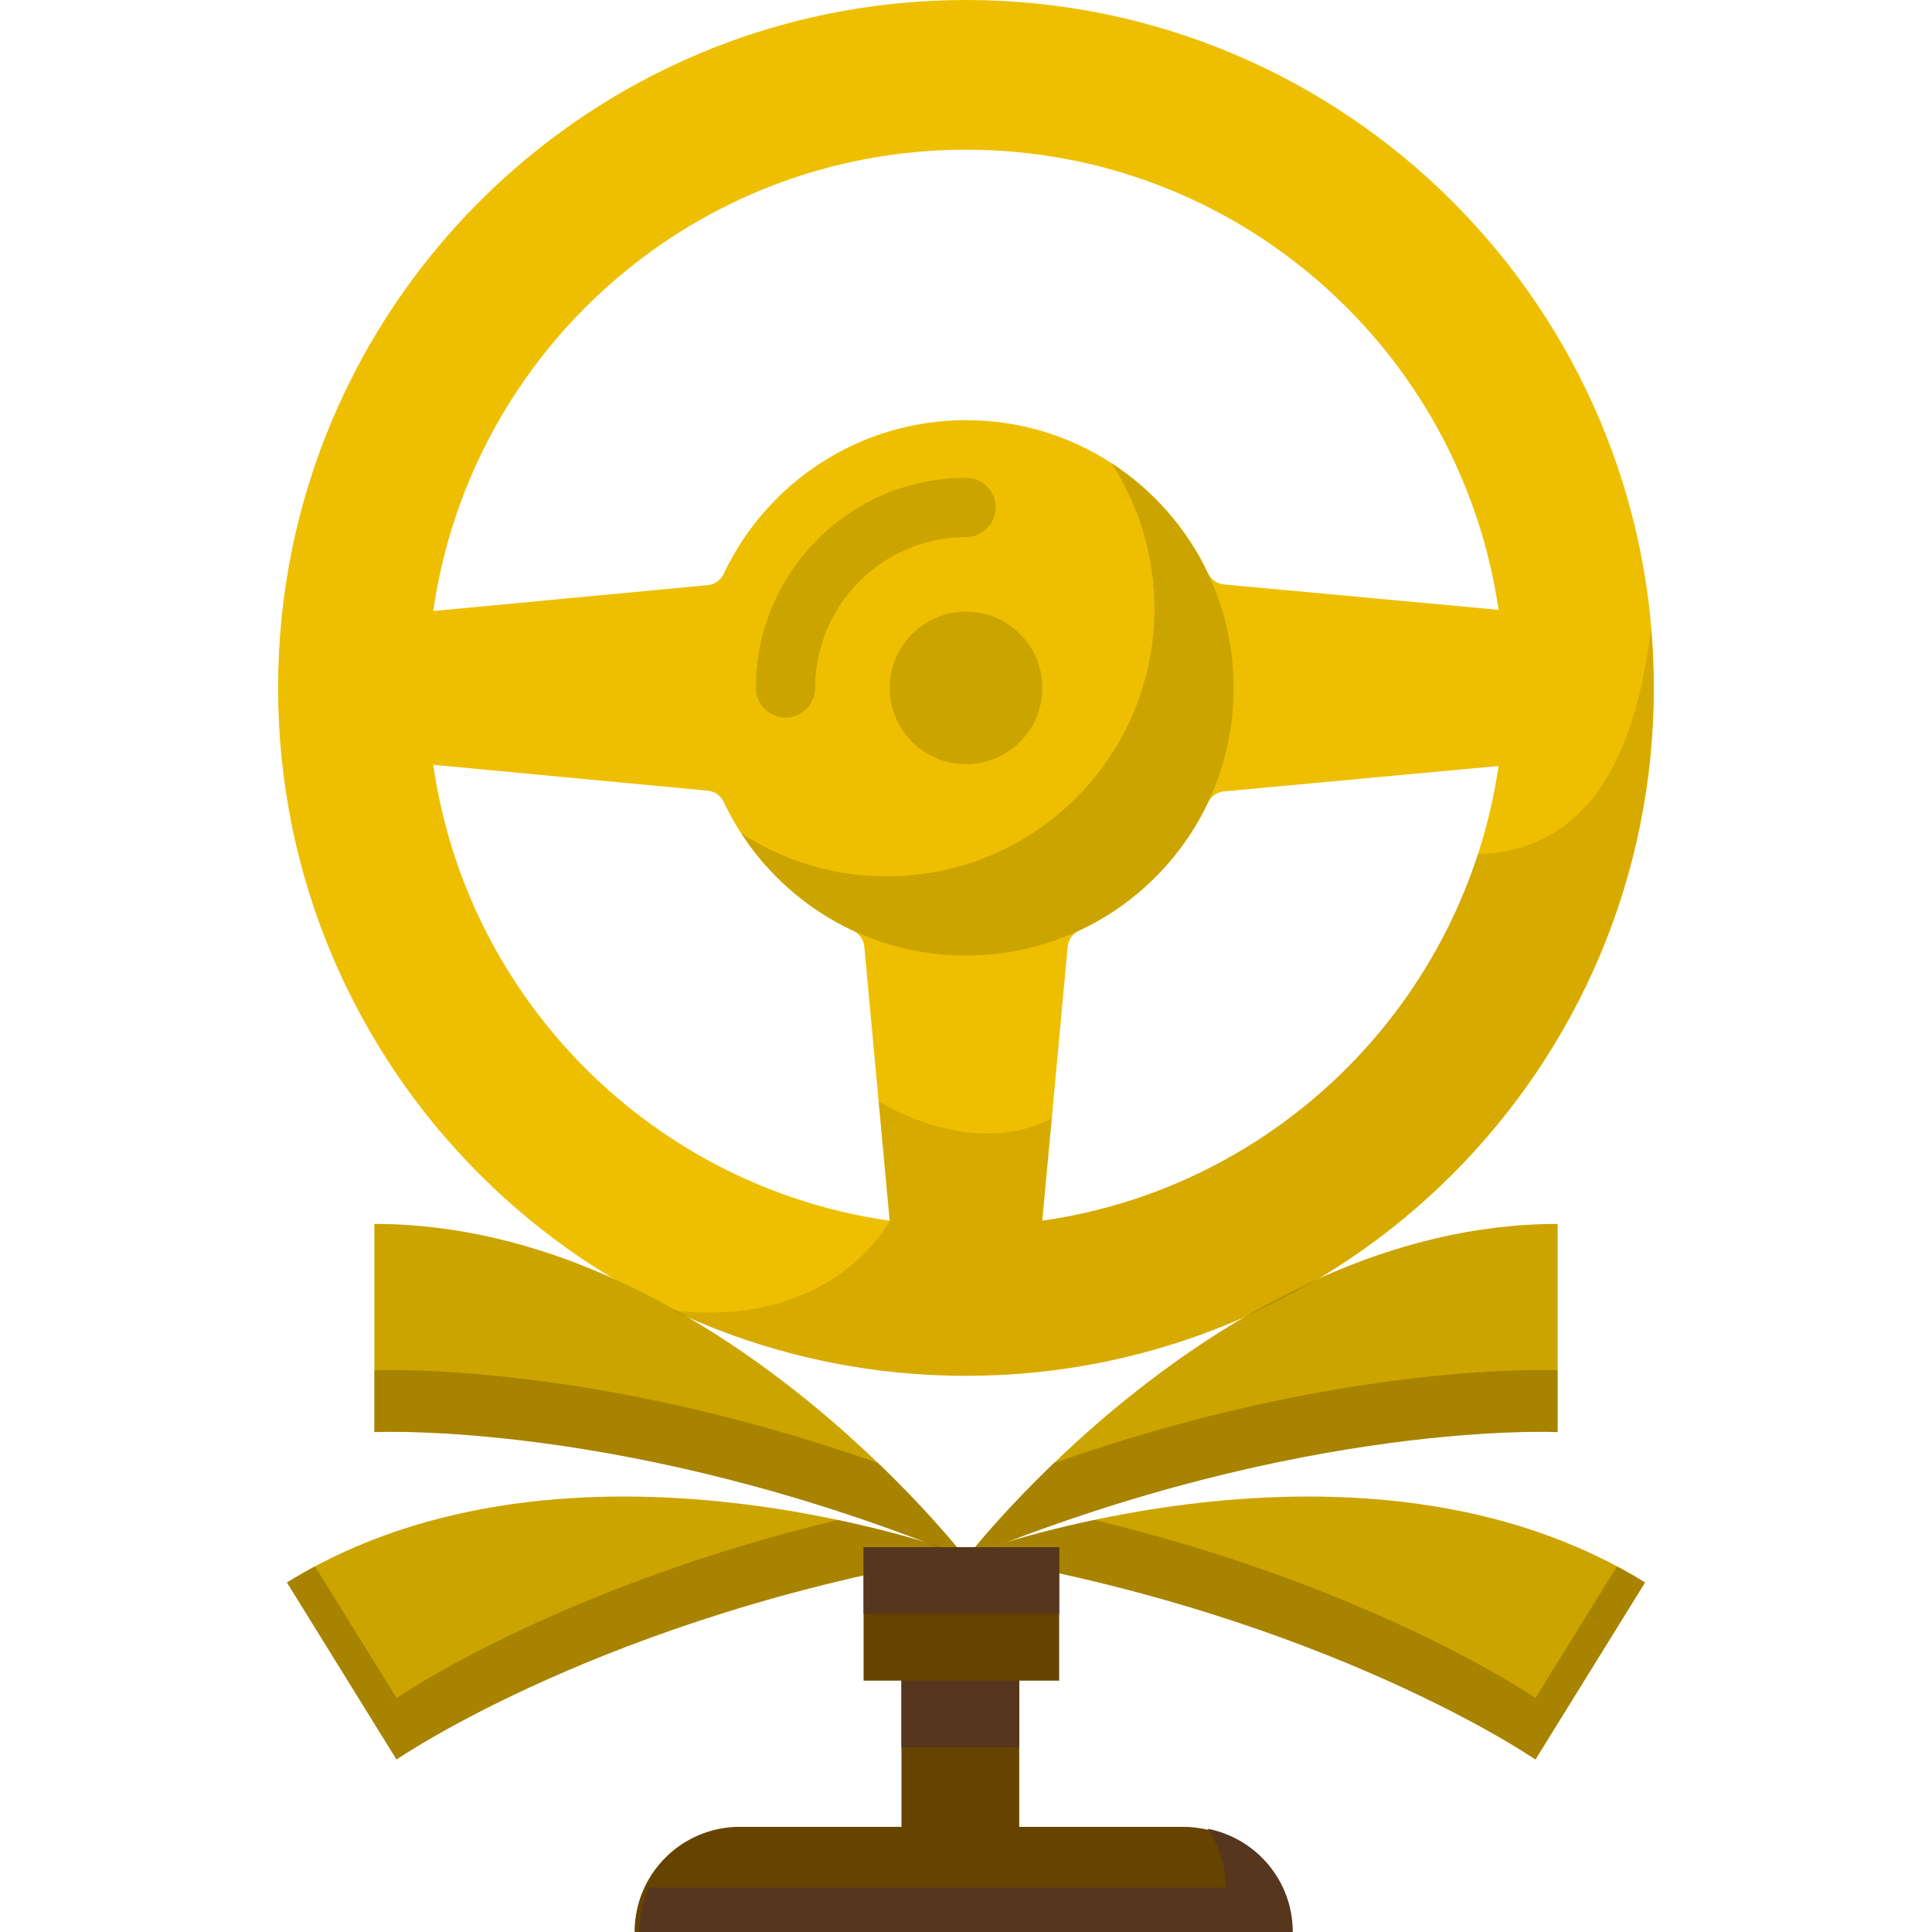 <?xml version="1.0" encoding="iso-8859-1"?>
<!-- Uploaded to: SVG Repo, www.svgrepo.com, Generator: SVG Repo Mixer Tools -->
<svg version="1.1" id="Layer_1" xmlns="http://www.w3.org/2000/svg" xmlns:xlink="http://www.w3.org/1999/xlink" 
	 viewBox="0 0 512 512" xml:space="preserve">
<path style="fill:#EEBF00;" d="M256,0C155.317,0,73.697,81.619,73.697,182.303S155.317,364.605,256,364.605
	s182.303-81.619,182.303-182.303S356.682,0,256,0z M256,39.671c71.746,0,131.11,52.975,141.133,121.943l-72.763-6.735
	c-1.828-0.17-3.439-1.281-4.226-2.939c-11.378-23.996-35.822-40.591-64.144-40.591c-28.391,0-52.885,16.675-64.228,40.767
	c-0.782,1.662-2.393,2.779-4.223,2.95l-72.726,6.86C124.712,92.807,184.146,39.671,256,39.671z M114.823,202.679l72.726,6.86
	c1.829,0.173,3.439,1.287,4.222,2.948c7.071,15.02,19.257,27.152,34.311,34.161c1.676,0.78,2.801,2.4,2.971,4.241l6.721,72.61
	C173.24,314.621,123.767,265.192,114.823,202.679z M276.225,323.5l6.721-72.61c0.171-1.84,1.296-3.461,2.971-4.242
	c14.994-6.983,27.144-19.047,34.227-33.985c0.787-1.658,2.398-2.768,4.225-2.937l72.762-6.735
	C388.069,265.358,338.656,314.637,276.225,323.5z"/>
<g>
	<circle style="fill:#CCA400;" cx="256.005" cy="182.306" r="20.225"/>
	<path style="fill:#CCA400;" d="M256,412.973c0,0,68.166-88.623,156.789-88.623v55.181C412.789,379.531,345.571,376.187,256,412.973
		z"/>
</g>
<path style="opacity:0.34;fill:#664400;enable-background:new    ;" d="M279.307,387.719C264.471,401.968,256,412.973,256,412.973
	c89.571-36.787,156.79-33.443,156.79-33.443v-16.376C412.789,363.155,356.98,360.384,279.307,387.719z"/>
<path style="fill:#CCA400;" d="M256,412.186c0,0,104.61-39.464,179.959,7.191l-29.049,46.915
	C406.911,466.291,351.521,428.062,256,412.186z"/>
<path style="opacity:0.34;fill:#664400;enable-background:new    ;" d="M406.911,449.993c0,0-42.374-29.245-116.912-47.2
	c-20.624,4.35-33.999,9.393-33.999,9.393c95.521,15.876,150.911,54.105,150.911,54.105l29.048-46.915
	c-2.451-1.518-4.934-2.94-7.442-4.279L406.911,449.993z"/>
<g>
	<path style="fill:#CCA400;" d="M256,412.186c0,0-104.61-39.464-179.959,7.191l29.049,46.915
		C105.09,466.291,160.479,428.062,256,412.186z"/>
	<path style="fill:#CCA400;" d="M256,412.973c0,0-68.166-88.623-156.789-88.623v55.181C99.211,379.531,166.429,376.187,256,412.973z
		"/>
</g>
<g>
	<rect x="228.859" y="410.013" style="fill:#664400;" width="51.832" height="35.371"/>
	<rect x="238.892" y="439.316" style="fill:#664400;" width="31.213" height="51.292"/>
	<path style="fill:#664400;" d="M341.371,512H168.175l0,0c0-15.391,12.478-27.869,27.869-27.869h117.457
		C328.893,484.131,341.371,496.609,341.371,512L341.371,512z"/>
</g>
<path style="fill:#56361D;" d="M320.039,484.642c3.003,4.447,4.757,9.807,4.757,15.578l0,0H172.014
	c-1.672,3.579-2.611,7.569-2.611,11.78h173.194C342.597,498.425,332.89,487.123,320.039,484.642z"/>
<path style="fill:#CCA400;" d="M208.178,190.158c-4.339,0-7.855-3.516-7.855-7.855c0-30.7,24.977-55.676,55.677-55.676
	c4.339,0,7.855,3.516,7.855,7.855s-3.516,7.855-7.855,7.855c-22.039,0-39.968,17.929-39.968,39.967
	C216.032,186.641,212.517,190.158,208.178,190.158z"/>
<g style="opacity:0.17;">
	<path style="fill:#664400;" d="M391.583,226.406c-16.564,50.985-61.055,89.374-115.433,97.094l2.587-27.131
		c-21.41,11.183-45.889-4.499-45.889-4.499l2.927,31.63c0,0-14.506,28.704-57.562,23.746c23.575,11.127,49.914,17.359,77.712,17.359
		c100.683,0,182.303-81.619,182.303-182.303c0-5.338-0.243-10.619-0.692-15.841C432.538,208.236,416.023,225.528,391.583,226.406z"
		/>
</g>
<g>
	<path style="opacity:0.34;fill:#664400;enable-background:new    ;" d="M232.693,387.719C247.529,401.968,256,412.973,256,412.973
		c-89.571-36.787-156.79-33.443-156.79-33.443v-16.376C99.21,363.155,155.02,360.384,232.693,387.719z"/>
	<path style="opacity:0.34;fill:#664400;enable-background:new    ;" d="M105.09,449.993c0,0,42.374-29.245,116.912-47.2
		c20.624,4.35,33.999,9.393,33.999,9.393c-95.521,15.876-150.911,54.105-150.911,54.105l-29.048-46.915
		c2.451-1.518,4.934-2.94,7.442-4.279L105.09,449.993z"/>
</g>
<g>
	<rect x="228.859" y="410.013" style="fill:#56361D;" width="51.832" height="17.685"/>
	<rect x="238.892" y="445.38" style="fill:#56361D;" width="31.213" height="17.685"/>
</g>
<path style="fill:#CCA400;" d="M294.541,122.767c7.2,11.099,11.398,24.326,11.398,38.541c0,39.176-31.758,70.933-70.932,70.933
	c-14.215,0-27.443-4.198-38.541-11.398c12.642,19.488,34.575,32.391,59.536,32.391c39.175,0,70.932-31.758,70.932-70.932
	C326.932,157.343,314.03,135.409,294.541,122.767z"/>
</svg>